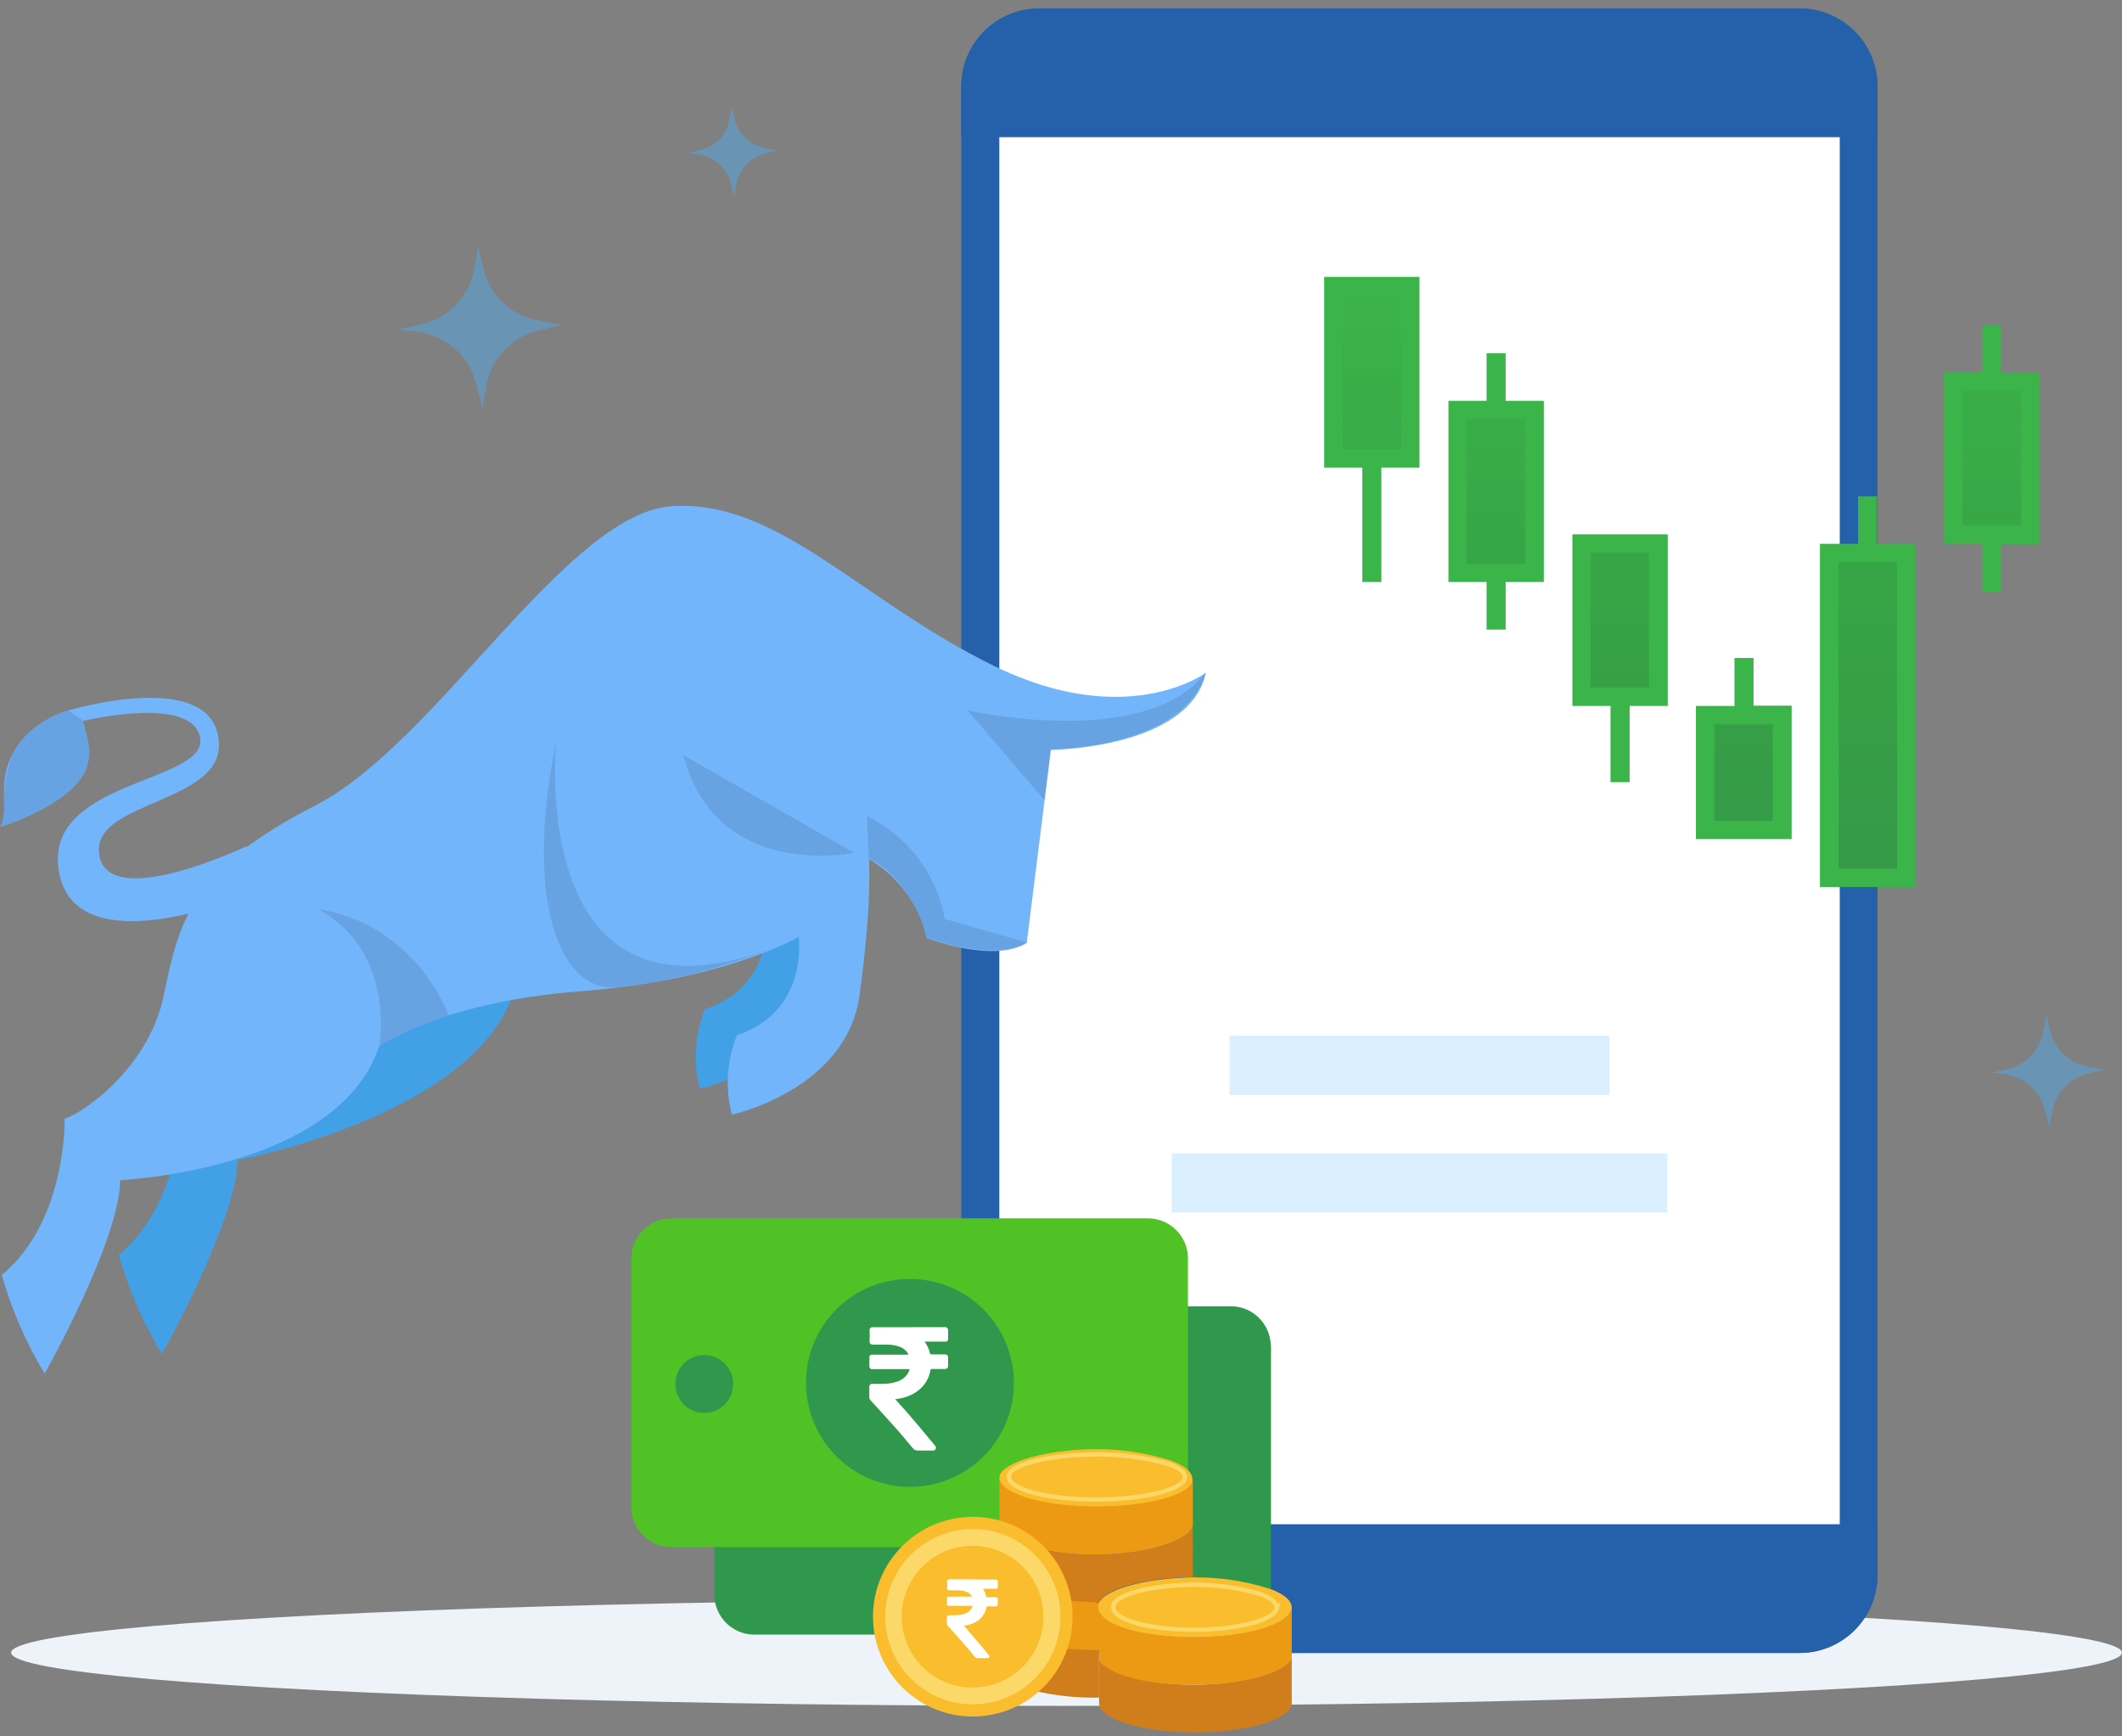 <svg xmlns="http://www.w3.org/2000/svg" width="242" height="198" viewBox="0 0 242 198">
    <rect x="0" y="0" width="242" height="198" fill="#808080" stroke="none"/>
    <defs>
        <linearGradient id="pzx1d13z6a" x1="49.974%" x2="49.974%" y1="100%" y2="0%">
            <stop offset="0%" stop-color="#203140"/>
            <stop offset="100%" stop-opacity="0"/>
        </linearGradient>
    </defs>
    <g fill="none" fill-rule="evenodd">
        <g>
            <g>
                <g>
                    <g>
                        <g>
                            <g transform="translate(-972 -2701) translate(162 1917) translate(0 708) translate(752) translate(0 34) translate(58 42)">
                                <ellipse cx="121.632" cy="188.454" fill="#EDF3F9" fill-rule="nonzero" rx="120.36" ry="6.068"/>
                                <path fill="#2461AA" fill-rule="nonzero" d="M214.118 9.857V179.6c0 4.908-3.98 8.887-8.888 8.887h-86.717c-4.908 0-8.887-3.979-8.887-8.887V9.857c0-4.908 3.979-8.887 8.887-8.887h86.742c4.898.013 8.863 3.989 8.863 8.887z"/>
                                <path fill="#FFF" fill-rule="nonzero" d="M209.811 9.623v166.025c0 4.759-3.635 8.621-8.128 8.621h-79.59c-4.493 0-8.128-3.862-8.128-8.62V9.622c0-4.767 3.635-8.629 8.128-8.629h79.59c4.493 0 8.128 3.862 8.128 8.63z"/>
                                <path fill="#2461AA" fill-rule="nonzero" d="M214.118 15.642V9.85c0-4.908-3.98-8.887-8.888-8.887h-86.717c-4.908 0-8.887 3.979-8.887 8.887v5.793h104.492zM214.118 173.806v5.793c0 4.908-3.98 8.887-8.888 8.887h-86.717c-4.908 0-8.887-3.979-8.887-8.887v-5.793h104.492z"/>
                                <path fill="#3BB44A" fill-rule="nonzero" d="M157.537 53.317v13.048h-2.173V53.317h-4.347V31.575h10.867v21.742h-4.347zm56.557 8.693h4.346v39.137h-10.89V62.01h4.346v-5.429h2.173v5.43h.025zm11.957 0h-4.347V42.442h4.347v-5.389h2.174v5.43h4.346V62.05h-4.346v5.437h-2.174v-5.477zM171.71 45.706h4.354v20.66h-4.354v5.429h-2.174v-5.43h-4.347V45.706h4.347v-5.421h2.174v5.437-.016zm26.096 34.79v-5.47h2.174v5.438h4.346v15.222H193.41v-15.19h4.395zm-14.139 0h-4.347V60.928h10.875v19.568h-4.346v8.694h-2.182v-8.694z"/>
                                <path fill="url(#pzx1d13z6a)" fill-rule="nonzero" d="M209.682 99.047V64.119h6.666v34.928h-6.666zm-14.163-5.438V82.597h6.657v11.012h-6.657zm-14.115-15.221V63.037h6.657v15.35h-6.657zm-14.14-14.131V47.815h6.666v16.442h-6.665zm56.557-4.347V44.559h6.666v15.35h-6.666zm-70.695-8.702V33.676h6.665v17.532h-6.665z" opacity=".2"/>
                                <path fill="#49B1FF" fill-rule="nonzero" d="M53.627 101.6c6.197 15.787 33.805 2.246 33.805 2.246s1.252 8.491-7.046 11.247c-1.154 2.883-1.355 6.06-.573 9.065 0 0 13.04-2.836 14.543-13.541 1.503-10.706 1.082-15.69 1.082-15.69s-17.774.427-21.152-11.78"/>
                                <path fill="#000" fill-rule="nonzero" d="M53.627 101.6c6.197 15.787 33.805 2.246 33.805 2.246s1.252 8.491-7.046 11.247c-1.154 2.883-1.355 6.06-.573 9.065 0 0 13.04-2.836 14.543-13.541 1.503-10.706 1.082-15.69 1.082-15.69s-17.774.427-21.152-11.78" opacity=".1"/>
                                <path fill="#49B1FF" fill-rule="nonzero" d="M49.28 89.57c-13.896 7.101-15.44 12.765-17.25 21.604-1.81 8.839-10.058 13.897-11.31 14.083 0 0 .282 11.69-7.175 17.839 1.127 3.975 2.784 7.78 4.928 11.311 0 0 8.548-15.23 8.613-22.113 0 0 26.662-4.945 31.462-19.02"/>
                                <path fill="#000" fill-rule="nonzero" d="M49.28 89.57c-13.896 7.101-15.44 12.765-17.25 21.604-1.81 8.839-10.058 13.897-11.31 14.083 0 0 .282 11.69-7.175 17.839 1.127 3.975 2.784 7.78 4.928 11.311 0 0 8.548-15.23 8.613-22.113 0 0 26.662-4.945 31.462-19.02" opacity=".1"/>
                                <path fill="#72B5FB" fill-rule="nonzero" d="M24.97 84.835c-.275-8.887-17.186-3.822-17.186-3.822S1.191 82.63.513 89.093c-.202 2.036.25 3.595-.477 5.203 0 0 6.787-1.971 9.348-5.736 1.382-2.036.63-4.46.105-6.35 0 0 12.66-3.071 13.347 2.035.687 5.106-18.582 4.727-16.005 15.658 2.327 9.914 20.586 2.424 20.586 2.424l.744-5.858s-16.62 7.95-16.886.501c-.178-5.583 13.896-5.486 13.694-12.135z"/>
                                <path fill="#72B5FB" fill-rule="nonzero" d="M5.094 156.63s8.556-15.174 8.612-22.058c0 0 24.716-1.099 29.499-15.173 0 0 6.6-5.098 23.09-6.375 16.491-1.276 24.78-6.189 24.78-6.189s6.464-4.403 8.007-8.887c3.337 1.957 5.712 5.21 6.56 8.984 0 0 7.53 2.99 11.45.598l2.754-22.016s15.828-.122 17.678-8.807c0 0-8.936 6.714-24.238-.808-15.303-7.522-24.513-18.906-36.584-18.187-12.07.72-26.872 27.042-40.769 34.152-13.897 7.11-15.44 12.766-17.25 21.605-1.81 8.839-10.058 13.896-11.31 14.082 0 0 .282 11.691-7.175 17.84 1.122 3.948 2.77 7.727 4.896 11.238z"/>
                                <path fill="#000" fill-rule="nonzero" d="M43.245 119.367s2.012-10.738-6.916-15.666c0 0 10.043.807 14.858 12.054-1.738.535-3.436 1.191-5.082 1.963-.913.42-2.86 1.649-2.86 1.649z" opacity=".1"/>
                                <path fill="#72B5FB" fill-rule="nonzero" d="M57.271 104.557c6.205 15.787 33.804 2.246 33.804 2.246s1.253 8.492-7.045 11.247c-1.147 2.882-1.345 6.054-.565 9.057 0 0 13.032-2.828 14.543-13.533 1.51-10.706 1.082-15.69 1.082-15.69s-17.775.42-21.152-11.78"/>
                                <path fill="#000" fill-rule="nonzero" d="M119.12 91.258l-8.775-10.245s20.376 4.598 27.18-4.37c0 0-1.188 8.079-17.679 8.806l-.727 5.81zM117.091 107.466s-2.973 2.375-11.448-.598c0 0-1.616-6.642-6.56-8.985l-.219-4.847c4.655 2.288 7.951 6.645 8.888 11.747M63.444 84.544s-3.515 33.78 24.238 23.721c-5.533 2.204-11.338 3.652-17.258 4.307-7.166.67-10.52-11.182-6.98-28.028zM97.426 97.245s-15.723 3.329-19.496-11.142l19.496 11.142zM9.513 82.185l-1.729-1.172s-4.573 1.164-6.407 5.058c-.509 1.473-.81 3.01-.897 4.565 0 2.141 0 2.626-.42 3.636 0 0 7.345-2.028 9.696-6.35 1.058-1.956-.243-5.737-.243-5.737z" opacity=".1"/>
                                <path fill="#30984C" fill-rule="nonzero" d="M144.925 153.397c-.066-2.49-2.115-4.466-4.605-4.444h-5.656v19.1l.574 1.81v10.786h.994c2.93-.018 5.845.427 8.637 1.317h.08v-28.569h-.024z"/>
                                <path fill="#EC9A14" fill-rule="nonzero" d="M125.01 182.483l.411.162v.412c-.02.143.008.288.081.412h-.08v4.848h-.574l-3.79-.162h-.25c.64-1.911.755-3.96.331-5.93h.331l3.54.258z"/>
                                <path fill="#D07E1C" fill-rule="nonzero" d="M117.85 176.464c2.291.557 4.641.828 6.998.808 5.841 0 10.858-1.567 11.19-3.377v5.93c-5.6.081-10.205 1.398-10.778 3.046l-.412-.17-3.232-.161h-.323c-.502-2.332-1.743-4.44-3.54-6.011l.098-.065z"/>
                                <path fill="#30984C" fill-rule="nonzero" d="M81.469 175.64h21.895l.243 1.155c-2.307 2.01-3.628 4.923-3.62 7.983.016.542.07 1.082.162 1.616H85.994c-2.493-.022-4.507-2.04-4.525-4.533v-6.22z"/>
                                <path fill="#50C225" fill-rule="nonzero" d="M130.94 138.927H76.613c-2.522-.013-4.582 2.01-4.613 4.533v28.52c.07 2.49 2.122 4.467 4.613 4.444h26.662l.251.331c1.95-1.8 4.505-2.802 7.158-2.803 1.096.003 2.185.17 3.232.492l21.564-6.334v-24.65c-.022-2.498-2.043-4.515-4.54-4.533z"/>
                                <path fill="#30984C" fill-rule="nonzero" d="M103.776 145.843c6.546 0 11.853 5.307 11.853 11.853 0 6.546-5.307 11.852-11.853 11.852-6.546 0-11.852-5.306-11.852-11.852-.013-3.148 1.231-6.17 3.457-8.396 2.226-2.225 5.248-3.47 8.395-3.457z"/>
                                <circle cx="80.314" cy="157.817" r="3.296" fill="#30984C" fill-rule="nonzero"/>
                                <path fill="#D07E1C" fill-rule="nonzero" d="M147.317 188.729v5.43c0 1.898-4.937 3.376-11.029 3.376s-10.947-1.478-10.947-3.377v-4.936c.904 1.616 5.429 2.884 10.866 2.884 5.438 0 11.11-1.543 11.11-3.377z"/>
                                <path fill="#EC9A14" fill-rule="nonzero" d="M147.317 183.461v5.268c0 1.81-5.107 3.377-11.11 3.377-6.003 0-9.962-1.236-10.866-2.884v-5.51c.654 1.615 5.267 2.957 10.866 2.957 5.6 0 10.698-1.398 11.11-3.208z"/>
                                <path fill="#F9BD2E" fill-rule="nonzero" d="M147.317 183.461c-.412 1.81-5.268 3.232-11.11 3.232-5.841 0-10.212-1.317-10.866-2.957-.063-.128-.091-.27-.081-.412v-.412c.573-1.616 5.179-2.966 10.778-3.046h.17c2.93-.018 5.845.426 8.636 1.317 1.568.573 2.473 1.317 2.473 2.14v.162-.024zM136.038 168.853c-.412 1.81-5.268 3.232-11.11 3.232-5.841 0-10.204-1.317-10.866-2.965-.066-.127-.094-.27-.081-.412v-.412c.573-1.616 5.187-2.957 10.778-3.046h.17c2.932-.018 5.85.426 8.645 1.317 1.559.582 2.423 1.317 2.423 2.14v.17l.04-.024z"/>
                                <path fill="#D07E1C" fill-rule="nonzero" d="M125.34 189.222v4.363h-.581c-2.243 0-4.478-.25-6.666-.744h-.161c1.476-1.276 2.536-2.964 3.046-4.847h.242l3.539.17h.582v1.066-.008z"/>
                                <path fill="#EC9A14" fill-rule="nonzero" d="M136.038 169.055v4.848c-.332 1.81-5.349 3.377-11.19 3.377-2.357.02-4.707-.251-6.997-.808h-.08c-1.11-.937-2.4-1.638-3.79-2.06v-5.76c.331 1.728 5.106 3.126 10.947 3.126 5.842 0 10.124-1.155 11.11-2.723z"/>
                                <path fill="#FFF" fill-rule="nonzero" d="M107.88 151.337c.16.06.258.219.243.388v1.002c-.005.128-.1.236-.226.258h-2.44c.014.033.03.066.048.097.266.368.453.786.55 1.228 0 .105.073.13.17.13h1.502c.291 0 .396.105.396.395v.881c0 .283-.105.388-.388.388h-1.47c-.097 0-.13 0-.154.13-.123.746-.472 1.437-1.001 1.979-.425.424-.934.755-1.495.97-.435.175-.892.292-1.358.347h-.161c.012.026.029.05.048.072l1.31 1.463c.452.517.896 1.042 1.34 1.567l1.802 2.174c.099.077.148.2.13.324-.019.124-.102.228-.219.274h-1.858c-.19.003-.374-.076-.5-.219-.356-.412-.704-.808-1.051-1.252l-.93-1.075-1.559-1.72c-.444-.501-.897-.994-1.349-1.487-.081-.078-.125-.187-.121-.3v-1.163c-.017-.107.018-.215.095-.292.077-.077.185-.112.293-.095h1.042c.61.018 1.217-.075 1.794-.275.442-.146.827-.429 1.098-.808.13-.18.224-.382.275-.598H99.389c-.138-.03-.238-.15-.242-.29v-1.091c.004-.149.126-.267.275-.267h4.16v-.08c-.21-.376-.548-.663-.953-.809-.488-.182-1.006-.27-1.527-.258h-1.535c-.299 0-.42-.138-.396-.46.02-.367.02-.734 0-1.1-.039-.179.062-.359.234-.42l8.476-.008z"/>
                                <path fill="#F9BD2E" fill-rule="nonzero" d="M99.559 184.35c0 4.604 2.774 8.755 7.027 10.517 4.254 1.762 9.15.788 12.407-2.468 3.255-3.255 4.23-8.152 2.467-12.406-1.762-4.254-5.913-7.027-10.517-7.027-6.287 0-11.384 5.097-11.384 11.384z"/>
                                <path fill="#FBD868" fill-rule="nonzero" d="M100.949 184.35c0-5.52 4.474-9.995 9.994-9.995s9.994 4.475 9.994 9.995-4.474 9.994-9.994 9.994c-5.516-.009-9.985-4.478-9.994-9.994zm1.882 0c0 4.462 3.617 8.08 8.08 8.08 4.462 0 8.08-3.618 8.08-8.08s-3.618-8.08-8.08-8.08c-4.463 0-8.08 3.618-8.08 8.08z"/>
                                <path fill="#FFF" fill-rule="nonzero" d="M113.641 180.116c.102.04.165.142.154.25v.63c-.002.085-.063.155-.145.17h-1.527v.065c.171.242.29.517.347.808 0 .073 0 .08.105.08h.961c.186 0 .25.066.25.251v.558c0 .178-.064.25-.241.25h-.954c-.056 0-.08 0-.089.081-.085.475-.31.914-.646 1.26-.267.271-.59.48-.945.615-.277.112-.568.185-.865.218h-.105c.002.016.002.032 0 .048.275.307.558.614.808.93.25.314.574.654.848.993l1.148 1.374c.153.153.097.29-.057.38h-1.196c-.12.004-.236-.047-.315-.138-.226-.259-.444-.525-.67-.808-.227-.283-.388-.46-.59-.687-.331-.38-.655-.76-.994-1.139l-.856-.945c-.052-.05-.08-.122-.073-.194v-.735c-.012-.068.01-.136.058-.184.049-.048.117-.07.184-.059h.663c.387.01.773-.05 1.139-.178.281-.092.527-.27.703-.509.081-.117.142-.249.178-.387h-2.764c-.088-.02-.151-.096-.153-.186v-.695c0-.097.073-.154.17-.17h2.65c-.002-.018-.002-.037 0-.056-.138-.23-.352-.405-.606-.493-.31-.116-.639-.174-.97-.17h-.977c-.186 0-.267-.089-.25-.29.015-.235.015-.47 0-.704-.017-.113.046-.223.153-.266l5.47.032z"/>
                                <path stroke="#FBD868" stroke-width=".5" d="M145.604 183.413c-.356 1.357-4.452 2.423-9.389 2.423-4.936 0-8.62-.985-9.17-2.221-.058-.095-.084-.205-.072-.316v-.307c.484-1.236 4.379-2.23 9.105-2.286h.137c2.459-.014 4.906.318 7.272.986 1.325.436 2.093.993 2.093 1.616v.129l.024-.024zM135.14 168.563c-.379 1.365-4.79 2.423-10.106 2.423-5.317 0-9.284-1.001-9.882-2.238-.057-.091-.083-.2-.072-.307v-.307c.525-1.236 4.71-2.23 9.8-2.294h.154c2.652-.014 5.295.32 7.86.994 1.423.428 2.247.985 2.247 1.615v.122-.008z"/>
                                <path fill="#49B1FF" fill-rule="nonzero" d="M140.223 118.106H183.553V124.852H140.223zM133.622 131.518H190.154V138.264H133.622z" opacity=".2"/>
                                <path fill="#49B1FF" d="M45.467 37.562l2.529-.557c3.105-.68 5.498-3.159 6.067-6.286l.493-2.723.517 2.424c.652 3.11 3.114 5.521 6.238 6.108l2.803.533-2.666.622c-3.096.716-5.458 3.225-5.987 6.359l-.436 2.585-.76-2.949c-.796-3.084-3.373-5.384-6.528-5.825l-2.27-.291zM78.431 17.42l1.406-.307c1.72-.376 3.046-1.75 3.361-3.482l.275-1.52.29 1.366c.364 1.723 1.728 3.058 3.459 3.385l1.559.3-1.479.339c-1.719.397-3.03 1.79-3.32 3.53l-.243 1.43-.42-1.615c-.442-1.714-1.875-2.99-3.627-3.232l-1.26-.194zM227.118 122.308l1.753-.388c2.143-.468 3.795-2.18 4.185-4.339l.34-1.882.363 1.688c.449 2.15 2.148 3.818 4.306 4.226l1.947.363-1.85.429c-2.139.497-3.77 2.23-4.136 4.395l-.3 1.793-.525-2.044c-.55-2.136-2.332-3.73-4.516-4.04l-1.567-.201z" opacity=".4"/>
                            </g>
                        </g>
                    </g>
                </g>
            </g>
        </g>
    </g>
</svg>
